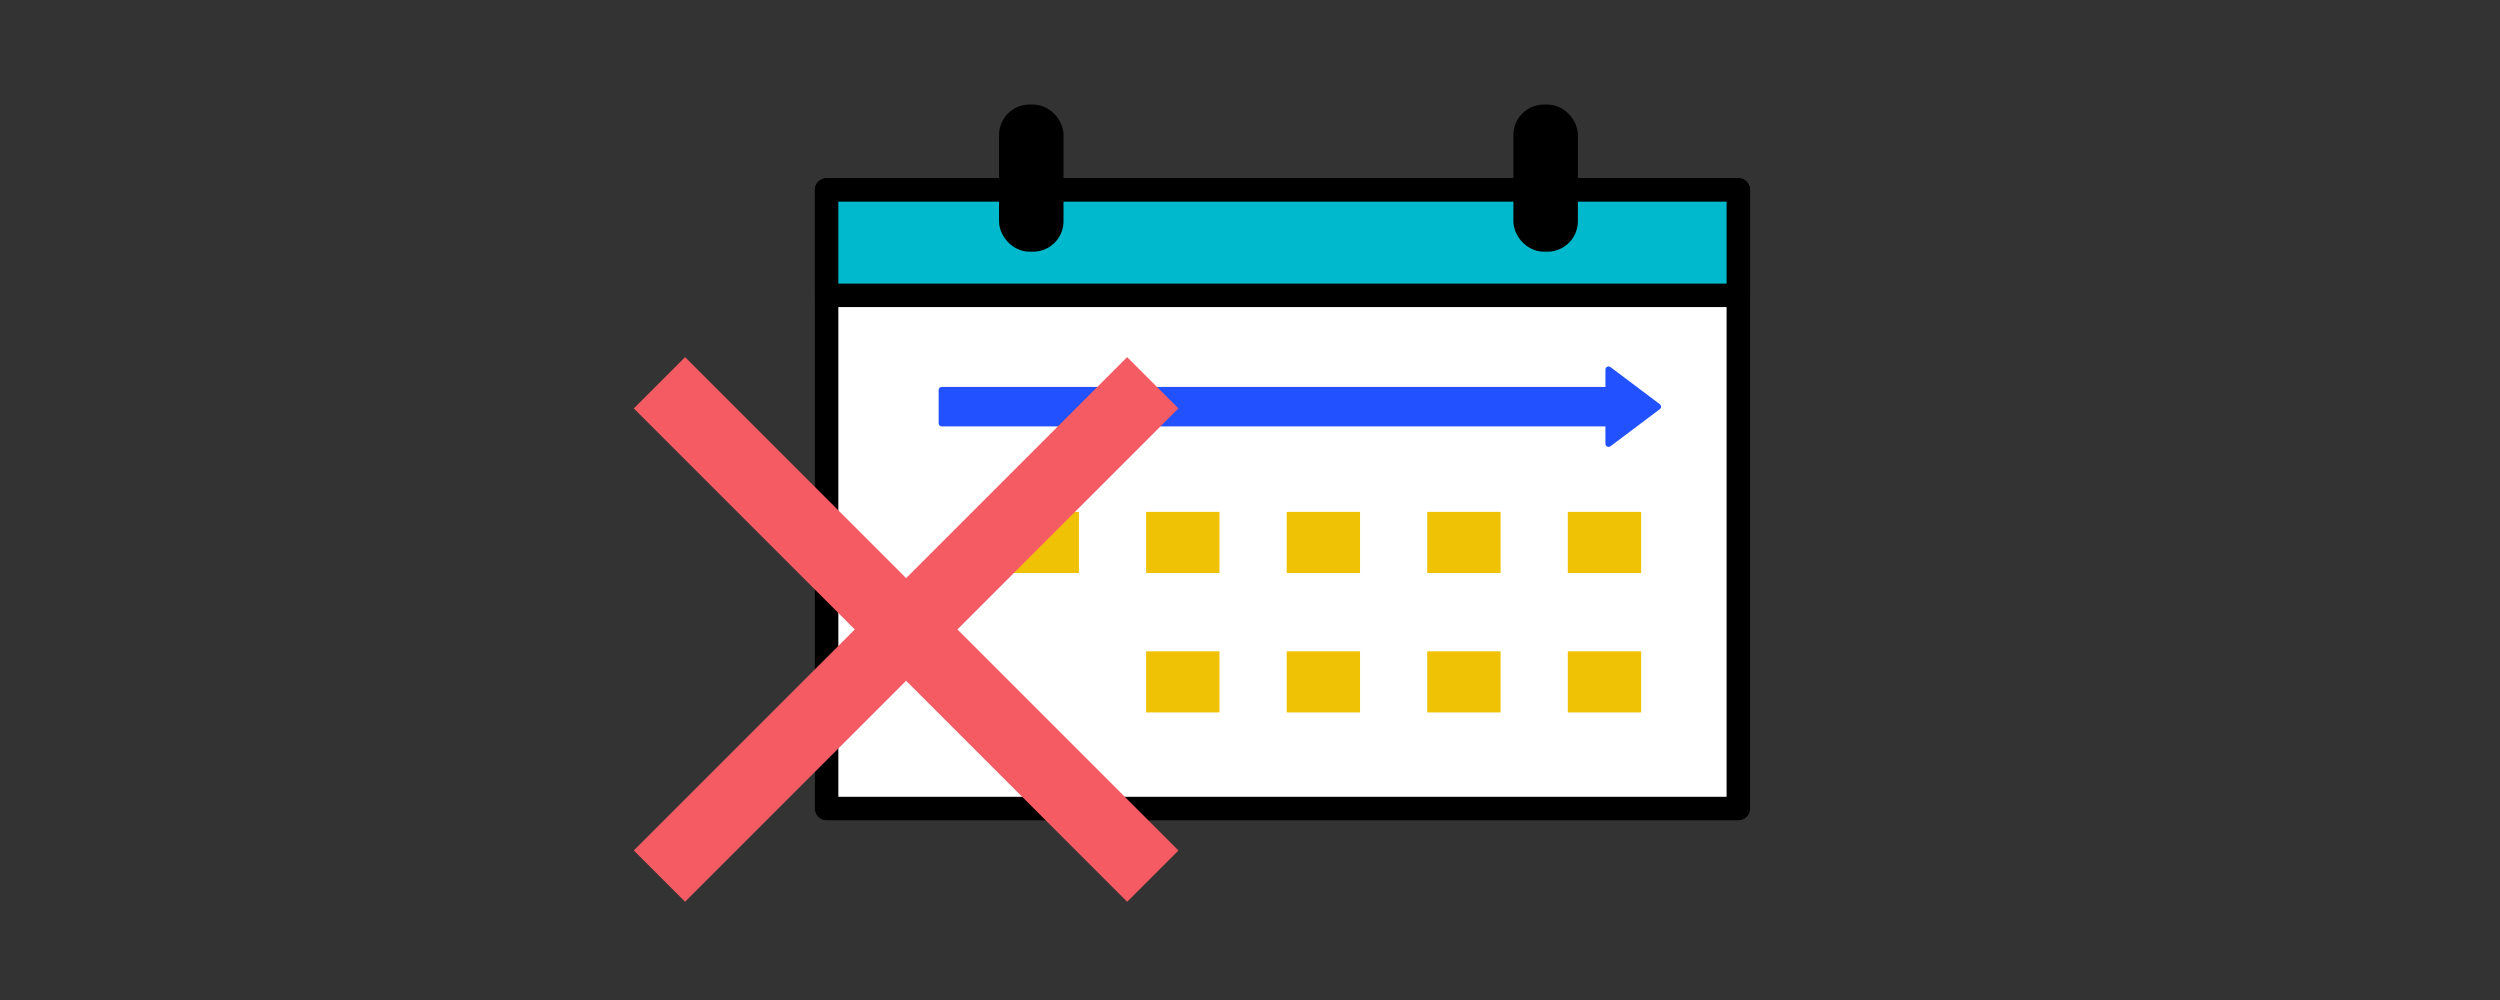 <svg xmlns="http://www.w3.org/2000/svg" width="400" height="160" viewBox="0 0 400 160">
  <rect x="0" y="0" width="400" height="160" fill="#333333" stroke="none"/>
  <g id="アートワーク_137" data-name="アートワーク 137" transform="translate(200 80)">
    <g id="グループ_28330" data-name="グループ 28330" transform="translate(-200 -80)">
      <rect id="長方形_10885" data-name="長方形 10885" width="145.876" height="98.976" transform="translate(132.257 30.39)" fill="#fff" stroke="#000" stroke-linecap="round" stroke-linejoin="round" stroke-width="3.757"/>
      <rect id="長方形_10886" data-name="長方形 10886" width="145.876" height="16.865" transform="translate(132.257 30.39)" fill="#00b9cc" stroke="#000" stroke-linecap="round" stroke-linejoin="round" stroke-width="3.757"/>
      <path id="パス_97720" data-name="パス 97720" d="M400,160H0V0H400Z" fill="none"/>
      <rect id="長方形_10887" data-name="長方形 10887" width="6.559" height="19.785" rx="2.993" transform="translate(161.724 18.608)" stroke="#000" stroke-linecap="round" stroke-linejoin="round" stroke-width="3.757"/>
      <rect id="長方形_10888" data-name="長方形 10888" width="6.559" height="19.785" rx="2.993" transform="translate(244.023 18.608)" stroke="#000" stroke-linecap="round" stroke-linejoin="round" stroke-width="3.757"/>
      <g id="グループ_28329" data-name="グループ 28329">
        <path id="パス_97721" data-name="パス 97721" d="M257.368,71.007V59.129l7.9,5.939Z" fill="#2252ff" stroke="#2252ff" stroke-linecap="round" stroke-linejoin="round" stroke-width="1"/>
        <rect id="長方形_10889" data-name="長方形 10889" width="106.687" height="5.319" transform="translate(150.682 62.409)" fill="#2252ff" stroke="#2252ff" stroke-linecap="round" stroke-linejoin="round" stroke-width="1"/>
      </g>
      <rect id="長方形_10890" data-name="長方形 10890" width="11.736" height="9.776" transform="translate(160.892 81.903)" fill="#efc206"/>
      <rect id="長方形_10891" data-name="長方形 10891" width="11.736" height="9.776" transform="translate(183.381 81.903)" fill="#efc206"/>
      <rect id="長方形_10892" data-name="長方形 10892" width="11.736" height="9.776" transform="translate(205.87 81.903)" fill="#efc206"/>
      <rect id="長方形_10893" data-name="長方形 10893" width="11.736" height="9.776" transform="translate(228.36 81.903)" fill="#efc206"/>
      <rect id="長方形_10894" data-name="長方形 10894" width="11.736" height="9.776" transform="translate(250.849 81.903)" fill="#efc206"/>
      <rect id="長方形_10895" data-name="長方形 10895" width="11.736" height="9.776" transform="translate(183.381 104.211)" fill="#efc206"/>
      <rect id="長方形_10896" data-name="長方形 10896" width="11.736" height="9.776" transform="translate(205.87 104.211)" fill="#efc206"/>
      <rect id="長方形_10897" data-name="長方形 10897" width="11.736" height="9.776" transform="translate(228.36 104.211)" fill="#efc206"/>
      <rect id="長方形_10898" data-name="長方形 10898" width="11.736" height="9.776" transform="translate(250.849 104.211)" fill="#efc206"/>
      <rect id="長方形_10899" data-name="長方形 10899" width="111.636" height="11.609" transform="translate(109.614 57.139) rotate(45)" fill="#f45b63"/>
      <rect id="長方形_10900" data-name="長方形 10900" width="111.636" height="11.609" transform="translate(188.552 65.347) rotate(135)" fill="#f45b63"/>
    </g>
  </g>
</svg>
